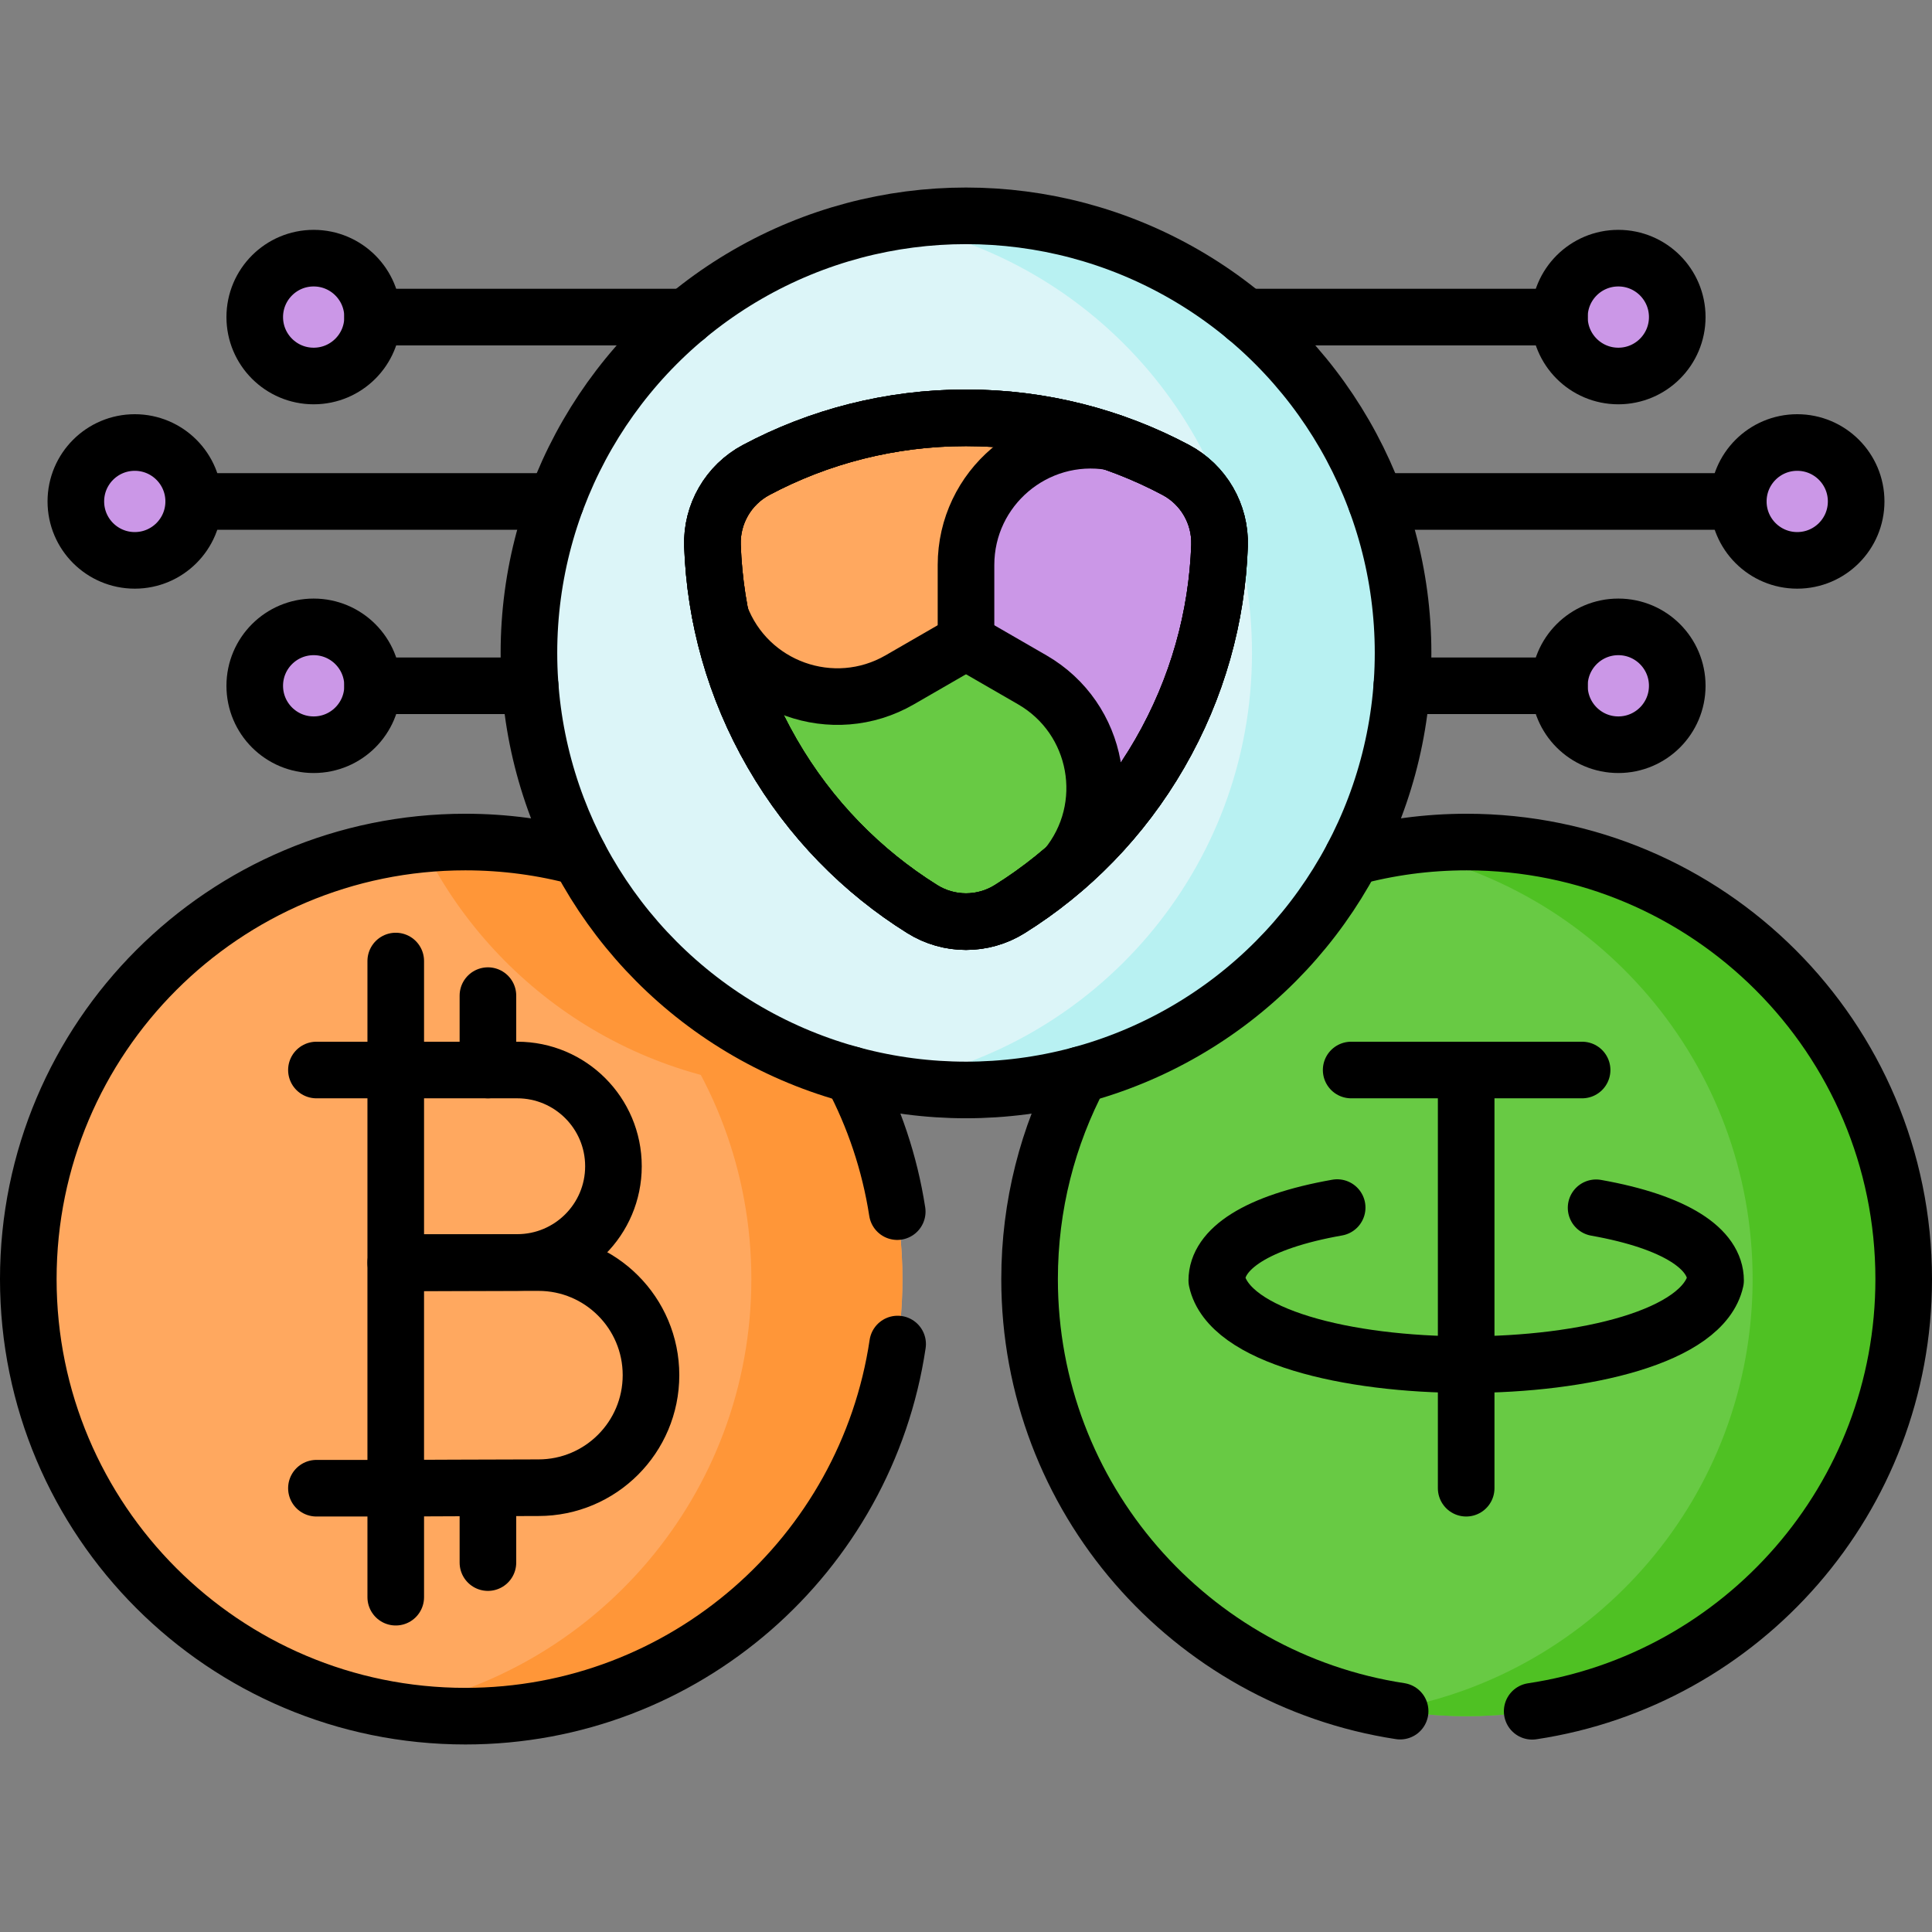 <?xml version="1.0" encoding="UTF-8"?>
<svg xmlns="http://www.w3.org/2000/svg" xmlns:xlink="http://www.w3.org/1999/xlink" version="1.1" id="Capa_1" x="0px" y="0px" viewBox="0 0 512 512" style="enable-background:new 0 0 512 512;" xml:space="preserve" width="512" height="512">
<rect x="0" y="0" width="512" height="512" fill="#808080" stroke="none"/>
<g>
	<g>
		<path style="fill:#FFA85F;" d="M239.15,338.981c0,63.97-51.85,115.82-115.82,115.82S7.5,402.951,7.5,338.981&#10;&#9;&#9;&#9;c0-60.08,45.74-109.47,104.3-115.26c3.79-0.38,7.64-0.57,11.53-0.57c45.78,0,85.36,26.56,104.16,65.13&#10;&#9;&#9;&#9;C234.96,303.591,239.15,320.801,239.15,338.981z"/>
		<path style="fill:#FF9638;" d="M227.49,288.281c-3.79,0.38-7.64,0.57-11.53,0.57c-45.78,0-85.36-26.56-104.16-65.13&#10;&#9;&#9;&#9;c3.79-0.38,7.64-0.57,11.53-0.57C169.11,223.151,208.69,249.711,227.49,288.281z"/>
		<path style="fill:#FF9638;" d="M123.327,223.151c-6.828,0-13.515,0.596-20.019,1.729c54.428,9.484,95.808,56.956,95.808,114.098&#10;&#9;&#9;&#9;s-41.38,104.614-95.808,114.098c6.503,1.133,13.191,1.729,20.019,1.729c63.969,0,115.827-51.857,115.827-115.827&#10;&#9;&#9;&#9;S187.296,223.151,123.327,223.151z"/>
		<circle style="fill:#68CA44;" cx="388.673" cy="338.977" r="115.827"/>
		<path style="fill:#4FC123;" d="M388.673,223.151c-6.828,0-13.515,0.596-20.018,1.729c54.428,9.484,95.808,56.956,95.808,114.098&#10;&#9;&#9;&#9;s-41.38,104.614-95.808,114.098c6.503,1.133,13.191,1.729,20.018,1.729c63.969,0,115.827-51.857,115.827-115.827&#10;&#9;&#9;&#9;S452.643,223.151,388.673,223.151z"/>
		<g>
			<circle style="fill:#DCF5F8;" cx="256" cy="173.025" r="115.827"/>
			<path style="fill:#B8F1F2;" d="M256,57.199c-6.827,0-13.515,0.596-20.019,1.729c54.428,9.484,95.808,56.956,95.808,114.098&#10;&#9;&#9;&#9;&#9;s-41.38,104.614-95.808,114.098c6.503,1.133,13.191,1.729,20.019,1.729c63.969,0,115.827-51.857,115.827-115.827&#10;&#9;&#9;&#9;&#9;S319.969,57.199,256,57.199z"/>
			<path style="fill:#CB97E7;" d="M307.35,199.671c-6.73,11.66-15.14,21.74-24.75,30.12c12.94-15.79,8.64-39.42-9.04-49.63&#10;&#9;&#9;&#9;&#9;L256,170.021v-20.27c0-20.43,18.34-35.98,38.5-32.63l0.01-0.01c5.99,2.058,11.765,4.581,17.279,7.527&#10;&#9;&#9;&#9;&#9;c7.297,3.899,11.687,11.688,11.399,19.956C322.535,163.369,317.398,182.264,307.35,199.671z"/>
			<path style="fill:#FFA85F;" d="M294.51,117.111l-0.01,0.01c-20.16-3.35-38.5,12.2-38.5,32.63v20.27l-17.56,10.14&#10;&#9;&#9;&#9;&#9;c-17.69,10.22-40.32,2.11-47.5-17.02h-0.01c-1.215-6.222-1.918-12.489-2.125-18.741c-0.273-8.269,4.275-15.966,11.579-19.853&#10;&#9;&#9;&#9;&#9;c16.584-8.825,35.513-13.826,55.616-13.826C269.48,110.721,282.44,112.971,294.51,117.111z"/>
			<path style="fill:#68CA44;" d="M282.6,229.791l-0.03,0.03c-4.774,4.155-9.847,7.897-15.155,11.203&#10;&#9;&#9;&#9;&#9;c-7.027,4.376-15.974,4.286-22.994-0.101c-15.93-9.955-29.725-23.847-39.771-41.252c-6.74-11.67-11.27-24.01-13.72-36.53h0.01&#10;&#9;&#9;&#9;&#9;c7.18,19.13,29.81,27.24,47.5,17.02l17.56-10.14l17.56,10.14C291.24,190.371,295.54,214.001,282.6,229.791z"/>
		</g>
		<g>
			<g>
				<g>
					<circle style="fill:#CB97E7;" cx="428.874" cy="84.029" r="15.616"/>
				</g>
				<g>
					<circle style="fill:#CB97E7;" cx="476.284" cy="132.886" r="15.616"/>
				</g>
				<g>
					<circle style="fill:#CB97E7;" cx="428.874" cy="181.744" r="15.616"/>
				</g>
			</g>
			<g>
				<g>
					<circle style="fill:#CB97E7;" cx="83.126" cy="84.029" r="15.616"/>
				</g>
				<g>
					<circle style="fill:#CB97E7;" cx="35.716" cy="132.886" r="15.616"/>
				</g>
				<g>
					<circle style="fill:#CB97E7;" cx="83.126" cy="181.744" r="15.616"/>
				</g>
			</g>
		</g>
	</g>
	<g>
		<g>
			<path style="fill:none;stroke:#000000;stroke-width:15;stroke-linecap:round;stroke-linejoin:round;stroke-miterlimit:10;" d="&#10;&#9;&#9;&#9;&#9;M237.881,356.184c-8.309,55.81-56.427,98.617-114.551,98.617c-63.97,0-115.83-51.85-115.83-115.82s51.86-115.83,115.83-115.83&#10;&#9;&#9;&#9;&#9;c10.47,0,20.61,1.39,30.25,4"/>
			<path style="fill:none;stroke:#000000;stroke-width:15;stroke-linecap:round;stroke-linejoin:round;stroke-miterlimit:10;" d="&#10;&#9;&#9;&#9;&#9;M225.74,284.841c5.897,11.133,10.034,23.34,12.037,36.252"/>
			<g>
				<g>
					<path style="fill:none;stroke:#000000;stroke-width:15;stroke-linecap:round;stroke-linejoin:round;stroke-miterlimit:10;" d="&#10;&#9;&#9;&#9;&#9;&#9;&#9;M162.57,309.066c0,14.084-11.417,25.501-25.501,25.501c-6.985,0-32.192,0.113-32.192,0.113v-51.115c0,0,23.939,0,32.192,0&#10;&#9;&#9;&#9;&#9;&#9;&#9;C151.152,283.565,162.57,294.982,162.57,309.066z"/>
					<path style="fill:none;stroke:#000000;stroke-width:15;stroke-linecap:round;stroke-linejoin:round;stroke-miterlimit:10;" d="&#10;&#9;&#9;&#9;&#9;&#9;&#9;M172.521,364.427c0,16.475-13.356,29.831-29.831,29.831c-8.171,0-37.814,0.132-37.814,0.132v-59.793c0,0,28.159,0,37.814,0&#10;&#9;&#9;&#9;&#9;&#9;&#9;C159.166,334.597,172.521,347.952,172.521,364.427z"/>
				</g>
				
					<line style="fill:none;stroke:#000000;stroke-width:15;stroke-linecap:round;stroke-linejoin:round;stroke-miterlimit:10;" x1="104.877" y1="283.565" x2="83.854" y2="283.565"/>
				
					<line style="fill:none;stroke:#000000;stroke-width:15;stroke-linecap:round;stroke-linejoin:round;stroke-miterlimit:10;" x1="83.854" y1="394.39" x2="104.877" y2="394.39"/>
				<g>
					
						<line style="fill:none;stroke:#000000;stroke-width:15;stroke-linecap:round;stroke-linejoin:round;stroke-miterlimit:10;" x1="104.877" y1="423.271" x2="104.877" y2="394.39"/>
					
						<line style="fill:none;stroke:#000000;stroke-width:15;stroke-linecap:round;stroke-linejoin:round;stroke-miterlimit:10;" x1="129.305" y1="414.103" x2="129.305" y2="394.39"/>
				</g>
				<g>
					
						<line style="fill:none;stroke:#000000;stroke-width:15;stroke-linecap:round;stroke-linejoin:round;stroke-miterlimit:10;" x1="104.877" y1="254.684" x2="104.877" y2="283.565"/>
					
						<line style="fill:none;stroke:#000000;stroke-width:15;stroke-linecap:round;stroke-linejoin:round;stroke-miterlimit:10;" x1="129.305" y1="263.852" x2="129.305" y2="283.565"/>
				</g>
			</g>
		</g>
		<g>
			<path style="fill:none;stroke:#000000;stroke-width:15;stroke-linecap:round;stroke-linejoin:round;stroke-miterlimit:10;" d="&#10;&#9;&#9;&#9;&#9;M371.048,453.47c-55.606-8.487-98.198-56.509-98.198-114.488c0-19.56,4.85-37.98,13.41-54.14"/>
			<path style="fill:none;stroke:#000000;stroke-width:15;stroke-linecap:round;stroke-linejoin:round;stroke-miterlimit:10;" d="&#10;&#9;&#9;&#9;&#9;M358.42,227.151c9.64-2.61,19.78-4,30.25-4c63.97,0,115.83,51.86,115.83,115.83c0,58.066-42.729,106.145-98.458,114.526"/>
			<g>
				
					<line style="fill:none;stroke:#000000;stroke-width:15;stroke-linecap:round;stroke-linejoin:round;stroke-miterlimit:10;" x1="358.072" y1="283.565" x2="419.275" y2="283.565"/>
				
					<line style="fill:none;stroke:#000000;stroke-width:15;stroke-linecap:round;stroke-linejoin:round;stroke-miterlimit:10;" x1="388.55" y1="287.104" x2="388.55" y2="394.39"/>
			</g>
			<path style="fill:none;stroke:#000000;stroke-width:15;stroke-linecap:round;stroke-linejoin:round;stroke-miterlimit:10;" d="&#10;&#9;&#9;&#9;&#9;M354.364,320.024c-21.418,3.782-31.904,11.015-31.904,19.318c6.438,29.694,125.629,29.778,132.183,0&#10;&#9;&#9;&#9;&#9;c0-8.273-10.369-15.478-31.661-19.269"/>
		</g>
		
			<circle style="fill:none;stroke:#000000;stroke-width:15;stroke-linecap:round;stroke-linejoin:round;stroke-miterlimit:10;" cx="256" cy="173.025" r="115.827"/>
		<g>
			<g>
				<g>
					
						<circle style="fill:none;stroke:#000000;stroke-width:15;stroke-linecap:round;stroke-linejoin:round;stroke-miterlimit:10;" cx="428.874" cy="84.029" r="15.616"/>
					
						<line style="fill:none;stroke:#000000;stroke-width:15;stroke-linecap:round;stroke-linejoin:round;stroke-miterlimit:10;" x1="413.26" y1="84.031" x2="330.13" y2="84.031"/>
				</g>
				<g>
					
						<circle style="fill:none;stroke:#000000;stroke-width:15;stroke-linecap:round;stroke-linejoin:round;stroke-miterlimit:10;" cx="476.284" cy="132.886" r="15.616"/>
					
						<line style="fill:none;stroke:#000000;stroke-width:15;stroke-linecap:round;stroke-linejoin:round;stroke-miterlimit:10;" x1="460.67" y1="132.891" x2="364.68" y2="132.891"/>
				</g>
				<g>
					
						<circle style="fill:none;stroke:#000000;stroke-width:15;stroke-linecap:round;stroke-linejoin:round;stroke-miterlimit:10;" cx="428.874" cy="181.744" r="15.616"/>
					
						<line style="fill:none;stroke:#000000;stroke-width:15;stroke-linecap:round;stroke-linejoin:round;stroke-miterlimit:10;" x1="413.26" y1="181.741" x2="371.5" y2="181.741"/>
				</g>
			</g>
			<g>
				<g>
					
						<circle style="fill:none;stroke:#000000;stroke-width:15;stroke-linecap:round;stroke-linejoin:round;stroke-miterlimit:10;" cx="83.126" cy="84.029" r="15.616"/>
					
						<line style="fill:none;stroke:#000000;stroke-width:15;stroke-linecap:round;stroke-linejoin:round;stroke-miterlimit:10;" x1="181.87" y1="84.031" x2="98.74" y2="84.031"/>
				</g>
				<g>
					
						<circle style="fill:none;stroke:#000000;stroke-width:15;stroke-linecap:round;stroke-linejoin:round;stroke-miterlimit:10;" cx="35.716" cy="132.886" r="15.616"/>
					
						<line style="fill:none;stroke:#000000;stroke-width:15;stroke-linecap:round;stroke-linejoin:round;stroke-miterlimit:10;" x1="147.32" y1="132.891" x2="51.33" y2="132.891"/>
				</g>
				<g>
					
						<circle style="fill:none;stroke:#000000;stroke-width:15;stroke-linecap:round;stroke-linejoin:round;stroke-miterlimit:10;" cx="83.126" cy="181.744" r="15.616"/>
					
						<line style="fill:none;stroke:#000000;stroke-width:15;stroke-linecap:round;stroke-linejoin:round;stroke-miterlimit:10;" x1="140.5" y1="181.741" x2="98.74" y2="181.741"/>
				</g>
			</g>
		</g>
		<g>
			<path style="fill:none;stroke:#000000;stroke-width:15;stroke-linecap:round;stroke-linejoin:round;stroke-miterlimit:10;" d="&#10;&#9;&#9;&#9;&#9;M307.354,199.675c-10.045,17.401-23.839,31.293-39.771,41.246c-7.082,4.424-16.086,4.424-23.167-0.002&#10;&#9;&#9;&#9;&#9;c-15.927-9.953-29.719-23.845-39.764-41.245c-10.052-17.401-15.184-36.292-15.841-55.066c-0.292-8.345,4.21-16.143,11.582-20.064&#10;&#9;&#9;&#9;&#9;c16.584-8.82,35.509-13.819,55.605-13.819c20.099,0,39.026,4.995,55.611,13.819c7.37,3.921,11.87,11.717,11.58,20.06&#10;&#9;&#9;&#9;&#9;C322.536,163.374,317.399,182.267,307.354,199.675z"/>
			<path style="fill:none;stroke:#000000;stroke-width:15;stroke-linecap:round;stroke-linejoin:round;stroke-miterlimit:10;" d="&#10;&#9;&#9;&#9;&#9;M307.354,199.675c-10.045,17.401-23.839,31.293-39.771,41.246c-7.082,4.424-16.086,4.424-23.167-0.002&#10;&#9;&#9;&#9;&#9;c-15.927-9.953-29.719-23.845-39.764-41.245c-10.052-17.401-15.184-36.292-15.841-55.066c-0.292-8.345,4.21-16.143,11.582-20.064&#10;&#9;&#9;&#9;&#9;c16.584-8.82,35.509-13.819,55.605-13.819c20.099,0,39.026,4.995,55.611,13.819c7.37,3.921,11.87,11.717,11.58,20.06&#10;&#9;&#9;&#9;&#9;C322.536,163.374,317.399,182.267,307.354,199.675z"/>
			<path style="fill:none;stroke:#000000;stroke-width:15;stroke-linecap:round;stroke-linejoin:round;stroke-miterlimit:10;" d="&#10;&#9;&#9;&#9;&#9;M307.354,199.675c-10.045,17.401-23.839,31.293-39.771,41.246c-7.082,4.424-16.086,4.424-23.167-0.002&#10;&#9;&#9;&#9;&#9;c-15.927-9.953-29.719-23.845-39.764-41.245c-10.052-17.401-15.184-36.292-15.841-55.066c-0.292-8.345,4.21-16.143,11.582-20.064&#10;&#9;&#9;&#9;&#9;c16.584-8.82,35.509-13.819,55.605-13.819c20.099,0,39.026,4.995,55.611,13.819c7.37,3.921,11.87,11.717,11.58,20.06&#10;&#9;&#9;&#9;&#9;C322.536,163.374,317.399,182.267,307.354,199.675z"/>
			<path style="fill:none;stroke:#000000;stroke-width:15;stroke-linecap:round;stroke-linejoin:round;stroke-miterlimit:10;" d="&#10;&#9;&#9;&#9;&#9;M256.001,170.025v-20.273c0-20.432,18.34-35.978,38.497-32.631l0,0"/>
			<path style="fill:none;stroke:#000000;stroke-width:15;stroke-linecap:round;stroke-linejoin:round;stroke-miterlimit:10;" d="&#10;&#9;&#9;&#9;&#9;M256.001,170.025l-17.557,10.136c-17.695,10.216-40.328,2.106-47.508-17.023l0,0"/>
			<path style="fill:none;stroke:#000000;stroke-width:15;stroke-linecap:round;stroke-linejoin:round;stroke-miterlimit:10;" d="&#10;&#9;&#9;&#9;&#9;M256.001,170.025l17.557,10.136c17.695,10.216,21.988,33.872,9.011,49.655l0,0"/>
		</g>
	</g>
</g>















</svg>
